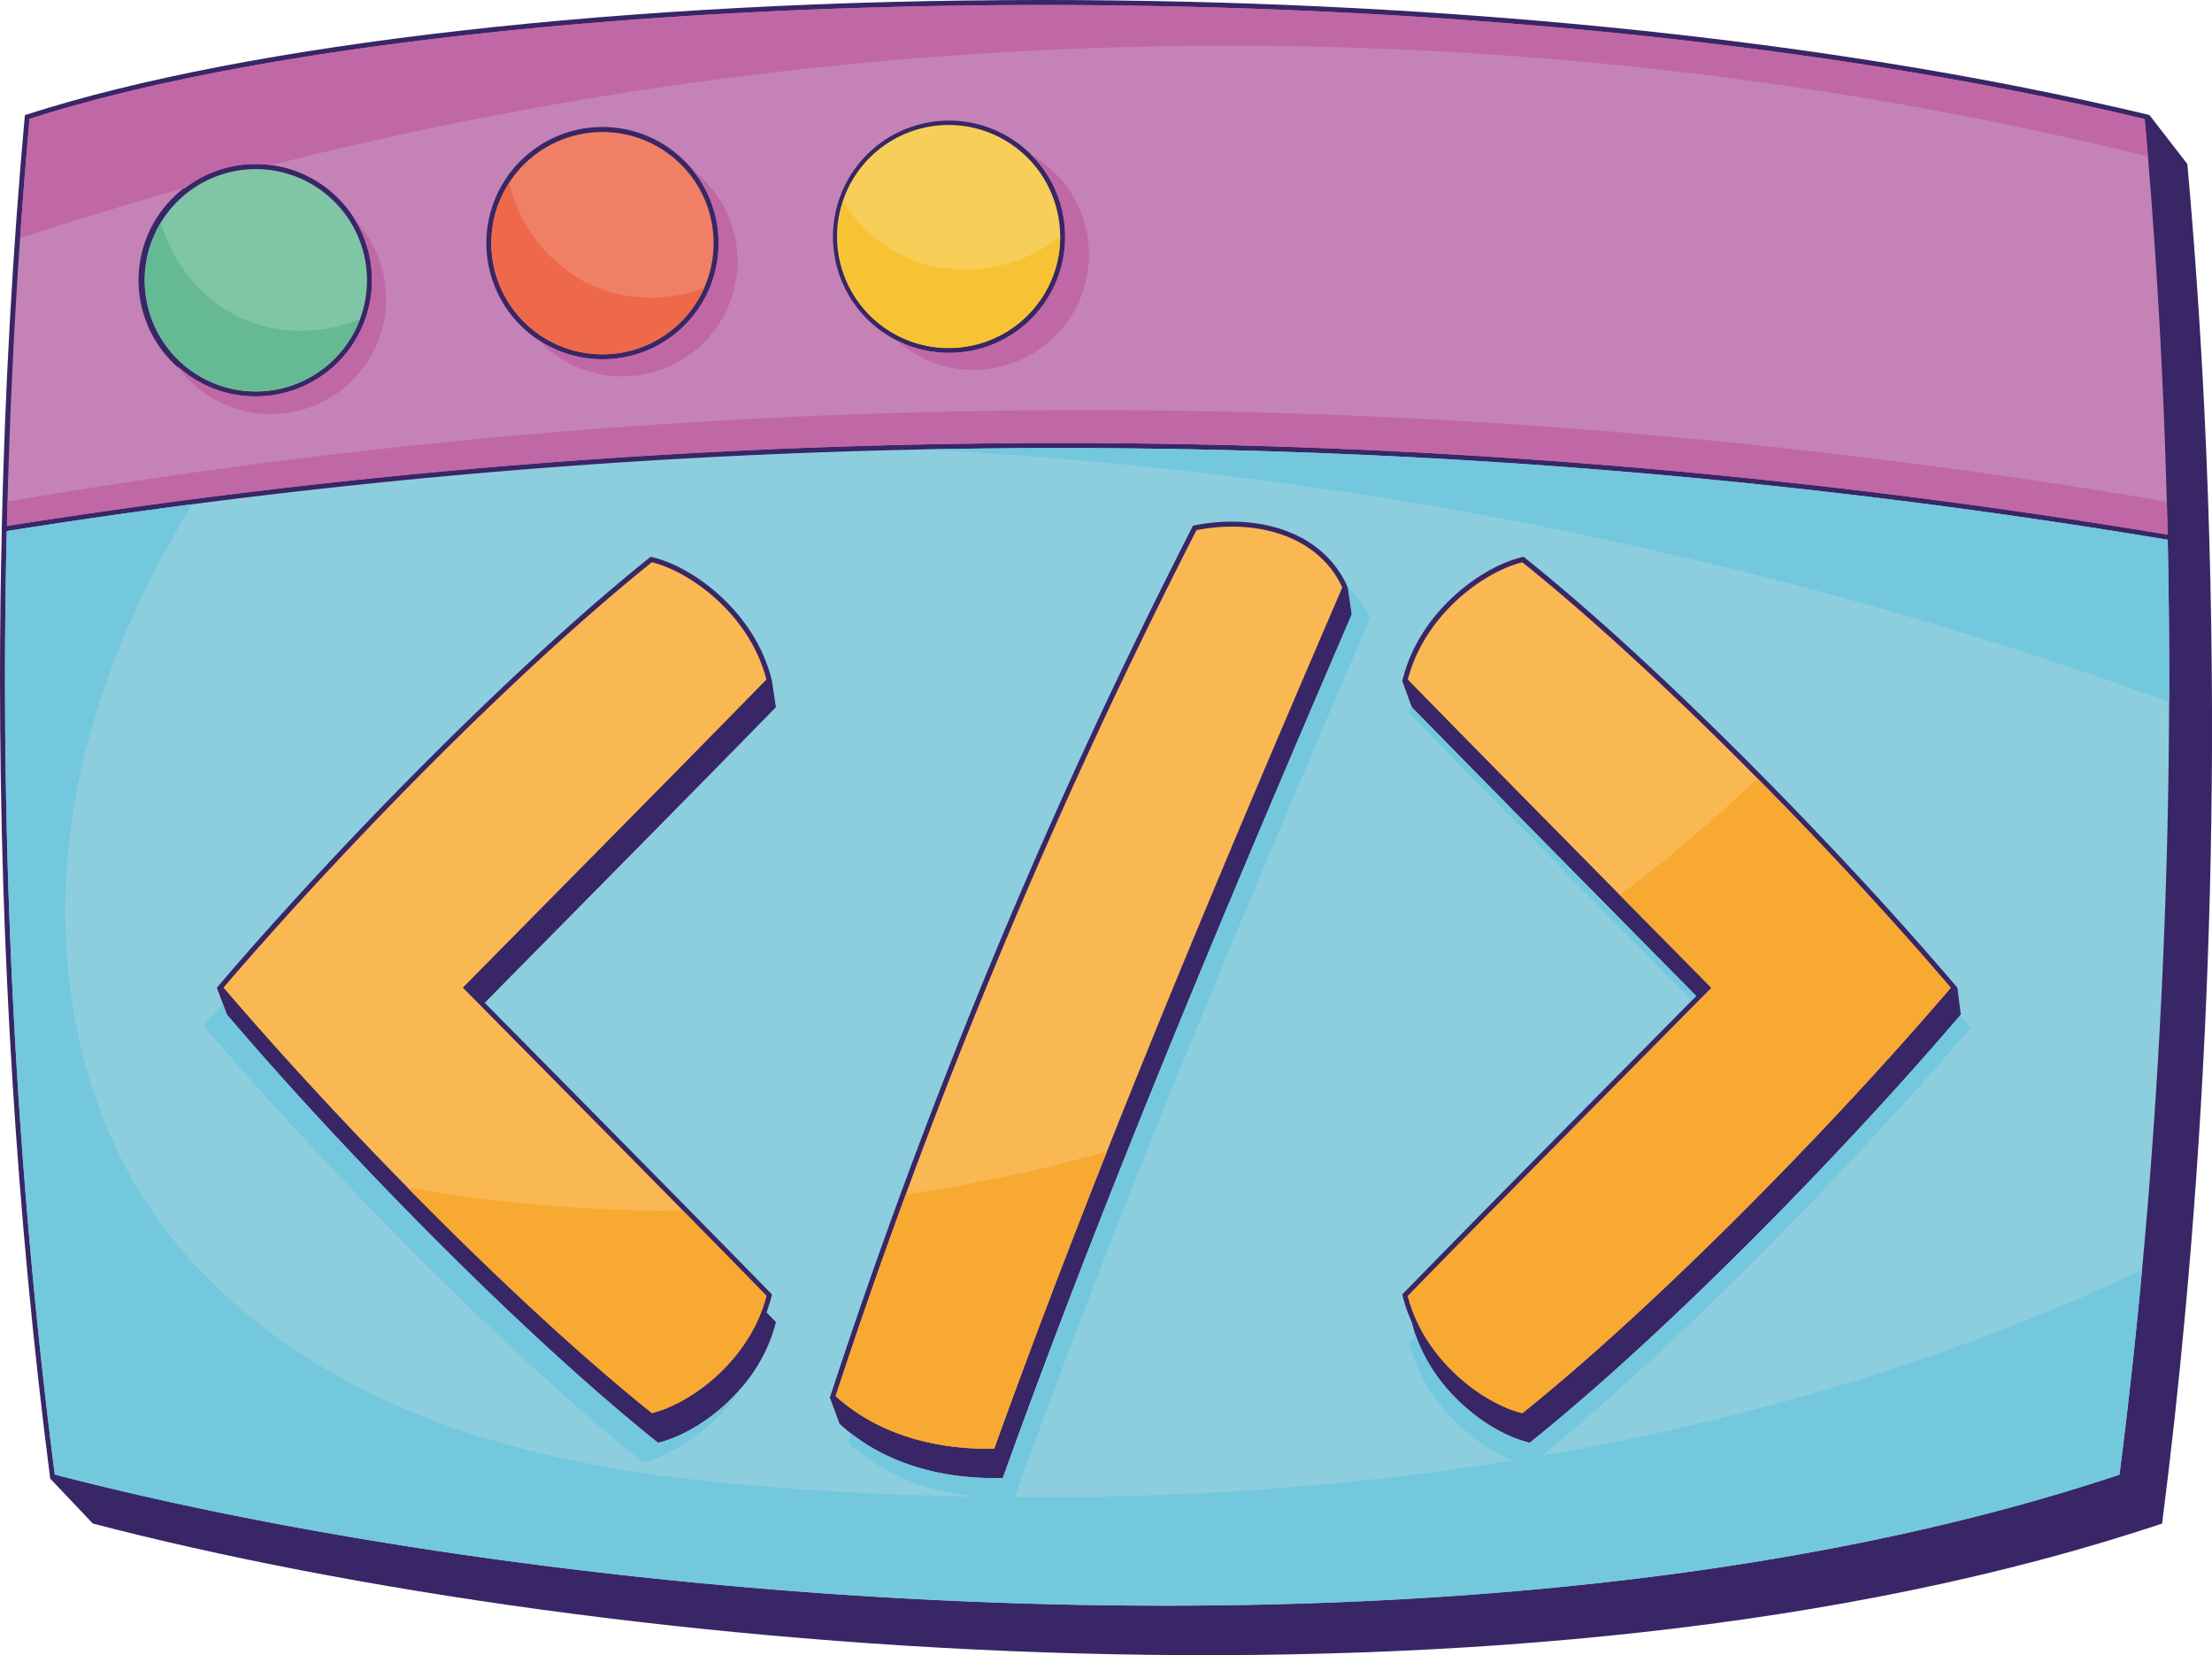 <svg xmlns="http://www.w3.org/2000/svg" viewBox="0 0 1765.34 1320.63"><defs><style>.d{fill:#fab853}.h{fill:#73c8de}.i{fill:#c068a6}.j{fill:#f7a932}</style></defs><path d="M1764.12 466.46q-1.53-71.15-5-141.64-4.82-97.9-13.45-193.94l-30.28-39.13-1.4-.33C1447 27.63 1129 0 832.43 0 501.74 0 197.86 34.35 21.11 91.45l-1.26.41-.12 1.32C10 201 3.91 311.07 1.39 422v2.41Q0 482.95 0 541.76c0 214.37 13.32 430 39.89 636.59l.17 1.34 34 35.9c405.9 105.79 1141.7 170.58 1651.45 0q10.53-82 18.22-165.7c13.83-148.55 21-300.26 21.6-451.55q.21-65.99-1.21-131.88Z" style="fill:#392666"/><path d="M1730 430.66a5368.48 5368.48 0 0 0-883.84-73.16q-55.47 0-110.93 1.15a5358.15 5358.15 0 0 0-581.64 43.68Q79.34 412 5.37 423.76 4 482.62 4 541.76c0 213.73 13.27 428.73 39.7 634.73 225.58 58.64 552.8 104.62 886.29 104.62 266 0 535.92-29.25 761.51-104.53q10.35-80.79 18-163.24c13.86-149.11 21.08-301.41 21.64-453.23v-18.89q.04-55.36-1.14-110.56ZM173.07 788.05l1.11-1.3c28-32.85 60-68.44 93.85-104.49 81.45-86.73 174.1-176.26 250.48-237.41l.76-.61 1 .22c16.47 3.84 36.93 14.74 55 31.45s33.87 39.25 40.55 66.39l.27 1.09 3.15 20.82c-64 65.55-151.81 154.2-232.38 235.88 79.52 80.54 165.5 167.34 228.45 231.91l.78.8-.27 1.09a120 120 0 0 1-4.1 13.26l7.51 7.69c-4.84 19.63-14.53 36.86-26.44 51.17-20.44 24.54-47.42 40.47-67.67 45.14-76.26-61-168.86-150.53-250.26-237.21-33.88-36-65.76-71.6-93.79-104.42l-3.28-8.8-4.72-12.63Zm506.17 355.71q-4.75-3.71-9.25-7.85l-7.69-20.84.4-1.21a4818.36 4818.36 0 0 1 289-693.61l.44-.86.95-.19a152.57 152.57 0 0 1 29.85-3c19.37 0 38.36 3.88 54.58 12.28 16 8.28 29.27 21 37.39 38.61.12.27.25.53.37.8l.36.8 3.17 21.45c-96.17 223.57-196.21 460.05-278.52 689.11-43.42 1.18-87.19-9.08-121.05-35.49Zm450.59-78.4q-1.77-5.05-3.09-10.36a121.08 121.08 0 0 1-7.36-21.14l-.26-1.09.77-.8c63.45-65.05 150.28-152.71 230.34-233.76l3.49-3.54c-79.09-80.16-164.41-166.35-227-230.45l-.59-1.63-7-19.19.27-1.09c6.68-27.14 22.44-49.69 40.55-66.39s38.58-27.61 55-31.45l1-.22.76.61c76.39 61.15 169 150.68 250.48 237.41 33.89 36 65.8 71.64 93.85 104.49l1.11 1.3 2.72 21.43-.52.62c-27.9 32.64-59.6 68-93.26 103.8-81.41 86.68-174 176.16-250.27 237.21-29.9-6.89-74.47-38.32-90.99-85.76Z" style="fill:#8dcede"/><path d="M1729.27 400.26c-2.5-92.75-7.52-184.84-15.07-275.4q-1.25-15-2.59-29.88C1445.35 31.55 1128.18 4 832.43 4 502.84 4 199.78 38.23 23.61 94.87q-4.24 47.27-7.56 95.13-1.25 17.9-2.36 35.85-.63 10.24-1.23 20.52c-.2 3.42-.39 6.85-.58 10.27q-.57 10.29-1.1 20.58t-1 20.61q-.3 6.38-.59 12.76-1.14 25.55-2 51.16-.71 19.2-1.19 38.45-.25 9.74-.48 19.47a5375.76 5375.76 0 0 1 1724.44 6.9q-.33-13.17-.69-26.31Zm-1525.06-84a92.67 92.67 0 1 1 0-185.33 94.38 94.38 0 0 1 12.31.81 92.67 92.67 0 0 1-12.31 184.52Zm276.6-29.62A92.66 92.66 0 1 1 573.48 194a92.2 92.2 0 0 1-92.67 92.64Zm276.61-5.1a92.66 92.66 0 1 1 92.66-92.66 92.27 92.27 0 0 1-92.66 92.66Z" style="fill:#c582b6"/><path d="M611.65 542.18c-6.6-25.73-21.7-47.26-39.1-63.32s-36.87-26.45-52.3-30.25C444.26 509.54 352 598.67 271 685c-33.4 35.53-64.87 70.62-92.61 103 27.74 32.42 59.21 67.5 92.61 103a3416.81 3416.81 0 0 0 54.19 56.4c66.23 67.37 135.63 132.33 195.1 180 15.43-3.78 35-14.28 52.3-30.23s32.5-37.59 39.1-63.3c-20.17-20.67-42.68-43.61-66.56-67.87-54.73-55.61-116.7-118.2-174.35-176.59l-1.39-1.41 1.39-1.41c82.71-83.8 174.43-176.41 240.87-244.41ZM1035.73 432c-15.53-8.05-33.9-11.83-52.74-11.83a148.11 148.11 0 0 0-28.11 2.83 4814.24 4814.24 0 0 0-232 530q-29.4 80-56 160.91c32.7 29.66 76.83 42 121.31 42 1.75 0 3.51 0 5.26-.06 28.22-78.48 58.51-157.82 90-237.21 60.2-151.69 124.8-303.55 187.78-449.89C1063.56 452 1051 440 1035.73 432ZM1464.24 685c-20-21.33-40.74-42.83-61.72-64-63.94-64.63-130.35-126.49-187.57-172.37-15.43 3.8-35 14.3-52.3 30.25s-32.5 37.59-39.09 63.32c47.63 48.76 108.27 110.17 169.28 172 24.07 24.38 48.21 48.82 71.62 72.56l1.39 1.41-1.39 1.41c-82.8 83.86-174.52 176.41-240.9 244.46 6.59 25.71 21.69 47.25 39.09 63.3s36.87 26.45 52.3 30.23c76-60.93 168.21-150.07 249.29-236.41 33.4-35.53 64.87-70.61 92.61-103-27.74-32.53-59.21-67.62-92.61-103.16Z" class="d"/><path d="M266.89 160.91a88.73 88.73 0 1 0 26 62.68 88.38 88.38 0 0 0-26-62.68Z" style="fill:#7fc5a6"/><path d="M543.5 131.3a88.71 88.71 0 1 0 26 62.68 88.35 88.35 0 0 0-26-62.68Z" style="fill:#f08065"/><path d="M846.06 188.57a89 89 0 1 0 0 .31Z" style="fill:#f7ce57"/><path d="M1731.18 541.22q0-55.37-1.18-110.56a5368.48 5368.48 0 0 0-883.84-73.16q-55.47 0-110.93 1.15a3412.84 3412.84 0 0 1 995.92 201.46q.03-9.45.03-18.89ZM930 1281.11c266 0 535.92-29.25 761.51-104.53q10.35-80.79 18-163.24c-102.22 47.84-209.24 85.57-318.49 113.68q-79.43 20.42-160.22 34.3c76-62.12 166.25-149.65 246-234.55 34.66-36.87 67.29-73.27 96-106.85q-4.15-4.87-8.42-9.81c-27.9 32.64-59.6 68-93.26 103.8-81.41 86.68-174 176.16-250.27 237.21-29.88-6.89-74.45-38.32-91-85.76l-5.48 5.61c11.72 47.58 51.32 81.4 83 94.28-131.18 21.19-264.37 30.23-397.49 29.35 83.85-233.23 185.69-474 283.65-701.59a79.31 79.31 0 0 0-18.53-25.93c.12.27.25.53.37.8l.36.8 3.17 21.45c-96.26 223.58-196.3 460.06-278.61 689.12-43.42 1.18-87.19-9.08-121-35.49l-2.43 7.39c28 25.9 64.31 39.23 102.12 43.07q-64.06-1.15-128-5.25c-99.15-6.27-199.1-17.79-292.72-51.07s-181.4-90-237.24-172.19c-65.65-96.57-81.68-221.38-59.44-336 15.64-80.8 48.93-157 92.05-227.37Q79.34 412 5.37 423.76 4 482.62 4 541.76c0 213.73 13.27 428.73 39.7 634.73 225.58 58.64 552.8 104.62 886.3 104.62Z" class="h"/><path d="M1729.91 426.57q-.29-13.17-.64-26.31C1160.36 303 574.86 302.75 6 400.2q-.25 9.74-.48 19.47a5375.76 5375.76 0 0 1 1724.44 6.9ZM204.21 130.93a94.38 94.38 0 0 1 12.31.81c488.65-124 1008.15-127.6 1497.68-6.88q-1.25-15-2.59-29.88C1445.35 31.55 1128.18 4 832.43 4 502.84 4 199.78 38.23 23.61 94.87q-4.24 47.27-7.56 95.13 65.44-21.48 131.83-40a92.25 92.25 0 0 1 56.33-19.07Z" class="i"/><path d="m1126.69 564.22-.59-1.63q-1 3.12-1.75 6.33c62.38 63.85 146.78 149.13 225.88 229.29l3.49-3.54c-79.09-80.16-164.41-166.35-227.03-230.45ZM258 924.9c83 88.34 177.35 179.54 255.07 241.76 24.43-5.63 58.48-27.36 79.69-60.68-20.44 24.54-47.42 40.47-67.67 45.14-76.26-61-168.86-150.53-250.26-237.21-33.88-36-65.76-71.6-93.79-104.42l-3.28-8.8q-7.84 9-15.34 17.79C191 851.93 223.51 888.18 258 924.9Z" class="h"/><path d="M204.21 316.26a92.3 92.3 0 0 1-63.07-24.78A91.93 91.93 0 1 0 283.79 176.1a92.69 92.69 0 0 1-79.58 140.16ZM552.64 135.43A92.67 92.67 0 0 1 429.58 271.2a91.93 91.93 0 1 0 123.06-135.77ZM823.19 123.61a92.68 92.68 0 0 1-107.26 148.15 91.93 91.93 0 1 0 107.26-148.15Z" class="i"/><path d="M325.15 947.49c66.23 67.37 135.63 132.33 195.1 180 15.43-3.78 35-14.28 52.3-30.23s32.5-37.59 39.1-63.3c-20.17-20.67-42.68-43.61-66.56-67.87a1244.23 1244.23 0 0 1-219.94-18.6ZM666.94 1113.86c32.7 29.66 76.83 42 121.31 42 1.75 0 3.51 0 5.26-.06 28.22-78.48 58.51-157.82 90-237.21A1242.68 1242.68 0 0 1 722.91 953q-29.4 79.9-55.97 160.86ZM1162.65 1097.27c17.28 16 36.87 26.45 52.3 30.23 76-60.93 168.21-150.07 249.29-236.41 33.4-35.53 64.87-70.61 92.61-103-27.74-32.43-59.21-67.52-92.61-103-20-21.33-40.74-42.83-61.72-64a1257.45 1257.45 0 0 1-109.68 93.15c24.07 24.38 48.21 48.82 71.62 72.56l1.39 1.41-1.39 1.41c-82.8 83.86-174.52 176.41-240.9 244.46 6.59 25.6 21.69 47.14 39.09 63.19Z" class="j"/><path d="M195.41 255.1c-32.55-13.85-57.31-43.59-67-77.46a88.66 88.66 0 1 0 158.92 76.88c-29.05 12.05-62.91 12.92-91.92.58Z" style="fill:#65ba94"/><path d="M543.5 256.66a89 89 0 0 0 18.41-26.84c-27.95 10.3-59.79 10.5-87.24-1.19-34.19-14.54-59.81-46.72-68.35-82.71A88.65 88.65 0 0 0 543.5 256.66Z" style="fill:#ed694a"/><path d="M820.1 251.56a88.38 88.38 0 0 0 26-62.68v-.31c-33.09 26.76-81.34 34.36-120.69 17.6-21.5-9.15-39.6-25.27-52.21-44.91a88.66 88.66 0 0 0 146.94 90.3Z" style="fill:#f7c334"/></svg>